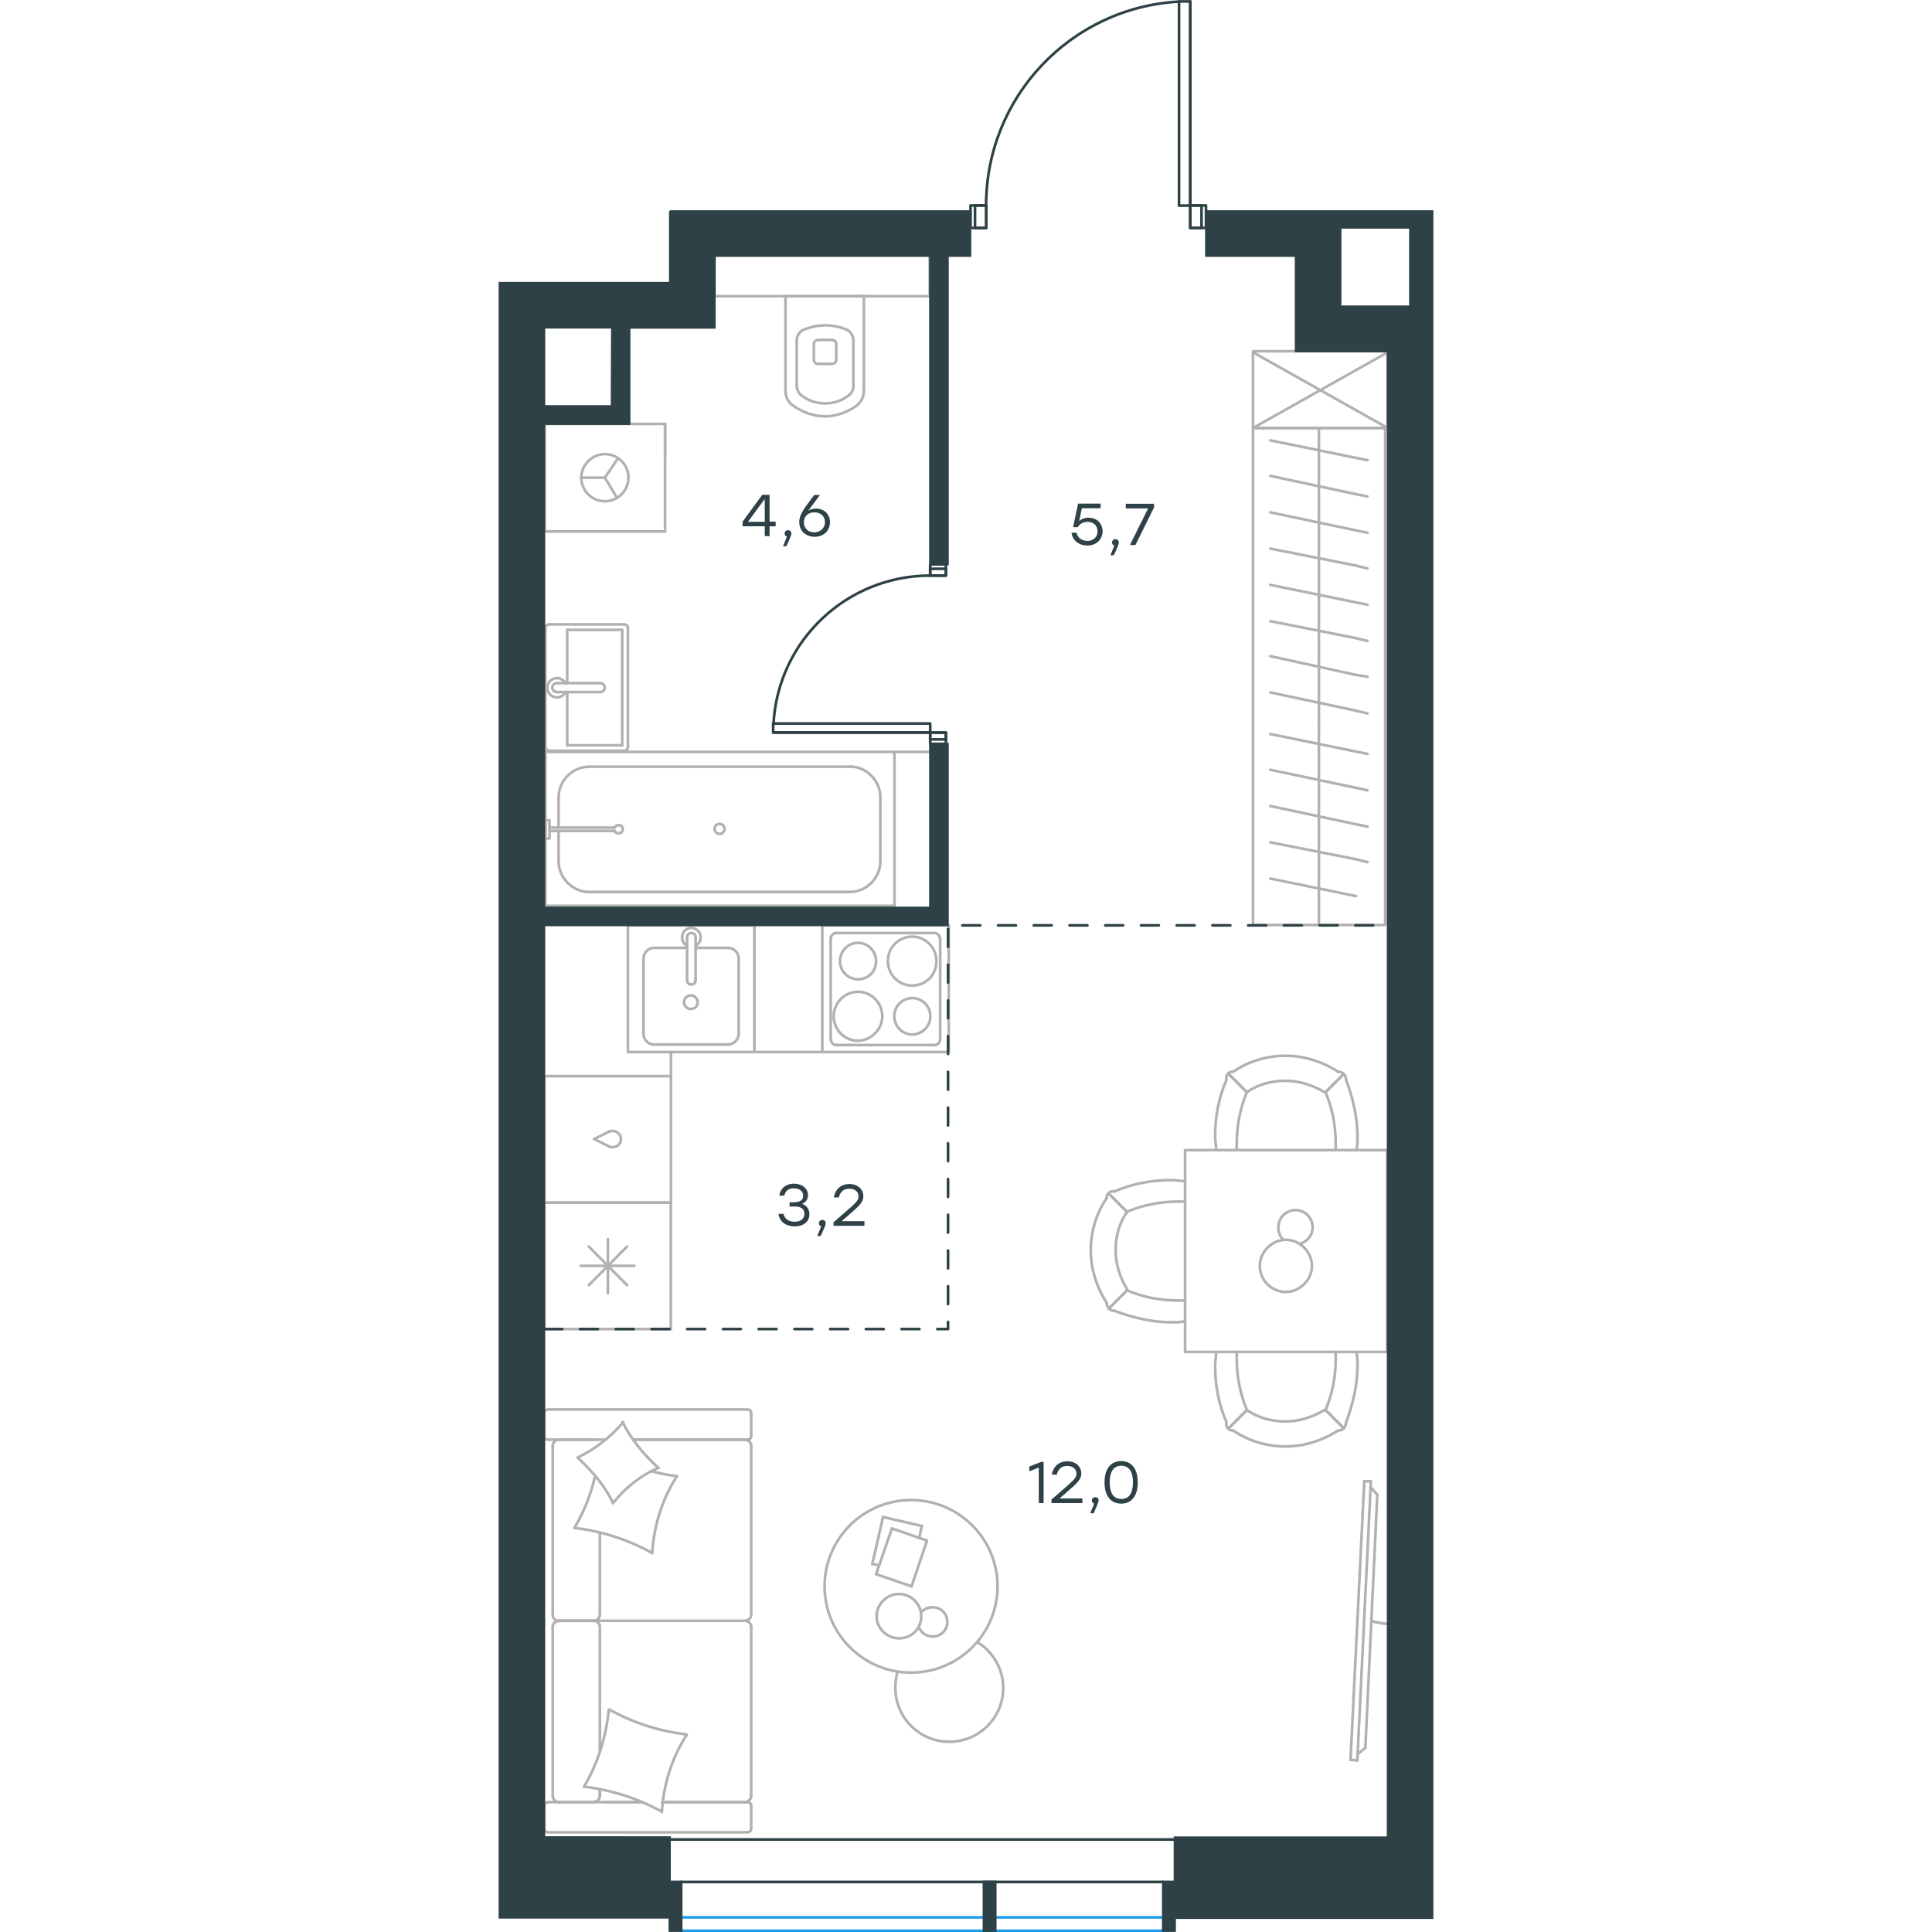 <?xml version="1.0" encoding="utf-8"?>
<!-- Generator: Adobe Illustrator 26.5.0, SVG Export Plug-In . SVG Version: 6.00 Build 0)  -->
<svg version="1.1" id="Слой_1" xmlns="http://www.w3.org/2000/svg" xmlns:xlink="http://www.w3.org/1999/xlink" x="0px" y="0px"
	 viewBox="0 0 523.3 1081.5" style="enable-background:new 0 0 523.3 1081.5;" xml:space="preserve" width="200" height="200">
<style type="text/css">
	.st0{fill:none;stroke:#B2B1B0;stroke-width:1.5;stroke-linecap:round;stroke-linejoin:round;stroke-miterlimit:22.926;}
	.st1{fill:none;stroke:#1D9CEB;stroke-width:1.5;stroke-linecap:round;stroke-linejoin:round;stroke-miterlimit:22.926;}
	.st2{fill:none;stroke:#2D4146;stroke-width:1.5;stroke-linecap:round;stroke-linejoin:round;stroke-miterlimit:22.926;}
	.st3{fill:none;stroke:#2D4146;stroke-width:1.5;stroke-miterlimit:22.926;}
	
		.st4{fill:none;stroke:#2D4146;stroke-width:1.5;stroke-linecap:round;stroke-linejoin:round;stroke-miterlimit:22.926;stroke-dasharray:10,10,0,0,0,0;}
	.st5{fill:#2D4146;}
	.st6{fill:#2D4146;stroke:#2D4146;stroke-miterlimit:10;}
</style>
<g>
	<line class="st0" x1="56.7" y1="980.2" x2="56.7" y2="910.6"/>
	<line class="st0" x1="141.4" y1="791.1" x2="141.4" y2="803.8"/>
	<line class="st0" x1="141.4" y1="809.4" x2="141.4" y2="904.1"/>
	<line class="st0" x1="80.1" y1="1008.8" x2="60.2" y2="1008.8"/>
	<line class="st0" x1="137.8" y1="1008.8" x2="91.6" y2="1008.8"/>
	<line class="st0" x1="137.8" y1="805.9" x2="75.4" y2="805.9"/>
	<line class="st0" x1="53.4" y1="907.3" x2="33.6" y2="907.3"/>
	<line class="st0" x1="56.7" y1="904.1" x2="56.7" y2="858"/>
	<line class="st0" x1="25.6" y1="1023.6" x2="25.6" y2="1010.9"/>
	<line class="st0" x1="33.6" y1="907.3" x2="53.4" y2="907.3"/>
	<line class="st0" x1="30.3" y1="809.4" x2="30.3" y2="904.1"/>
	<line class="st0" x1="75.4" y1="805.9" x2="139.3" y2="805.9"/>
	<line class="st0" x1="141.4" y1="910.6" x2="141.4" y2="1005.3"/>
	<line class="st0" x1="141.4" y1="1010.9" x2="141.4" y2="1023.6"/>
	<line class="st0" x1="56.7" y1="1005.3" x2="56.7" y2="1001.7"/>
	<line class="st0" x1="28" y1="1008.8" x2="80.1" y2="1008.8"/>
	<line class="st0" x1="56.7" y1="1005.3" x2="56.7" y2="1001.7"/>
	<line class="st0" x1="33.6" y1="1008.8" x2="53.4" y2="1008.8"/>
	<line class="st0" x1="33.6" y1="907.3" x2="53.4" y2="907.3"/>
	<line class="st0" x1="30.3" y1="910.6" x2="30.3" y2="1005.3"/>
	<line class="st0" x1="91.6" y1="1008.8" x2="139.3" y2="1008.8"/>
	<line class="st0" x1="28" y1="789" x2="139.3" y2="789"/>
	<line class="st0" x1="25.6" y1="803.8" x2="25.6" y2="791.1"/>
	<line class="st0" x1="59.8" y1="805.9" x2="28" y2="805.9"/>
	<line class="st0" x1="53.4" y1="907.3" x2="137.8" y2="907.3"/>
	<line class="st0" x1="53.4" y1="805.9" x2="33.6" y2="805.9"/>
	<path class="st0" d="M28,1008.8c-1.7,0-2.4,1.2-2.4,2.1"/>
	<path class="st0" d="M139.3,805.9c1.5,0,2.1-1.2,2.1-2.1"/>
	<path class="st0" d="M25.6,803.8c0,1.5,1.2,2.1,2.1,2.1"/>
	<path class="st0" d="M56.7,910.6c0-1.6-1.5-3.3-3.6-3.3"/>
	<path class="st0" d="M33.6,805.9c-1.6,0-3.3,1.5-3.3,3.5"/>
	<path class="st0" d="M30.3,1005.3c0,1.8,1.5,3.5,3.6,3.5"/>
	<path class="st0" d="M141.4,910.6c0-1.6-1.5-3.3-3.6-3.3"/>
	<path class="st0" d="M33.9,907.3c-1.8,0-3.6,1.4-3.6,3.3"/>
	<path class="st0" d="M137.8,907.3c1.8,0,3.6-1.5,3.6-3.5"/>
	<path class="st0" d="M25.6,1023.6c0,1.5,1.2,2.1,2.1,2.1h111.6c1.5,0,2.1-1.2,2.1-2.1"/>
	<path class="st0" d="M30.3,904.1c0,1.6,1.5,3.3,3.6,3.3"/>
	<path class="st0" d="M141.4,791.1c0-1.5-1.2-2.1-2.1-2.1"/>
	<path class="st0" d="M137.8,1008.8c1.8,0,3.6-1.5,3.6-3.5"/>
	<path class="st0" d="M141.4,1010.9c0-1.5-1.2-2.1-2.1-2.1"/>
	<path class="st0" d="M141.4,809.4c0-1.8-1.5-3.5-3.6-3.5"/>
	<path class="st0" d="M52.8,1008.8c2,0,3.9-1.5,3.9-3.5"/>
	<path class="st0" d="M53.1,907.3c1.8,0,3.6-1.4,3.6-3.3"/>
	<path class="st0" d="M28,789c-1.7,0-2.4,1.2-2.4,2.1"/>
	<path class="st0" d="M62,957c13.3,7.4,28.1,12.1,43.2,13.9"/>
	<path class="st0" d="M69.4,796.1c5,9.8,11.8,18,19.8,25.4"/>
	<path class="st0" d="M89.6,821.6c-9.8,4.1-18.7,11.2-25.5,19.8"/>
	<path class="st0" d="M105.3,971.2c-8.3,12.7-13,27.8-13.9,43.2"/>
	<path class="st0" d="M85.7,869.2c-13.3-7.4-28.1-12.1-43.2-13.9"/>
	<path class="st0" d="M42.5,855.3c5.3-9.2,9.2-18.6,11.5-29"/>
	<path class="st0" d="M99.9,826.3c-8.3,12.7-13,27.8-13.9,43.2"/>
	<path class="st0" d="M91.3,1014.1c-13.3-7.4-28.1-12.1-43.2-13.9"/>
	<path class="st0" d="M47.8,1000.2c7.7-13,12.4-27.8,13.9-43.2"/>
	<path class="st0" d="M64.1,841.4c-4.7-9.8-11.8-18-19.8-25.4"/>
	<path class="st0" d="M85.7,823.6c4.4,1.2,9.5,2.1,13.9,2.7"/>
	<path class="st0" d="M44.3,815.9c9.8-4.7,18.4-11.5,25.5-19.8"/>
</g>
<g>
	<line class="st0" x1="215.2" y1="849.2" x2="236.9" y2="854.2"/>
	<line class="st0" x1="236.9" y1="854.2" x2="235.5" y2="861"/>
	<line class="st0" x1="213.1" y1="876.2" x2="209.2" y2="875.5"/>
	<line class="st0" x1="209.2" y1="875.5" x2="215.2" y2="849.2"/>
	<line class="st0" x1="220.2" y1="855.6" x2="239.8" y2="862.4"/>
	<line class="st0" x1="239.8" y1="862.4" x2="231.2" y2="888"/>
	<line class="st0" x1="231.2" y1="888" x2="211.3" y2="881.2"/>
	<line class="st0" x1="211.3" y1="881.2" x2="220.2" y2="855.6"/>
	<ellipse class="st0" cx="230.9" cy="888" rx="48.4" ry="48.3"/>
	<path class="st0" d="M236.6,904.7c0-6.8-5.7-12.4-12.5-12.4s-12.5,5.7-12.5,12.4s5.7,12.4,12.5,12.4
		C231.2,917.1,236.6,911.8,236.6,904.7z"/>
	<path class="st0" d="M236.6,902.5c1.4-1.8,3.9-2.8,6.4-2.8c4.6,0,8.2,3.6,8.2,8.2c0,4.6-3.6,8.2-8.2,8.2c-3.6,0-6.4-2.1-7.8-5.3"/>
	<path class="st0" d="M267.9,919.2c8.9,5.3,14.6,15.3,14.6,25.6c0,16.7-13.5,30.2-30.2,30.2s-30.2-13.5-30.2-30.2
		c0-3,0.3-5.9,1.2-8.9"/>
</g>
<g>
	<path class="st0" d="M488.6,907.5c4.1,1,8.2,1.7,12.3,1.7"/>
	<line class="st0" x1="480.7" y1="985.5" x2="488.3" y2="829.2"/>
	<line class="st0" x1="484.6" y1="829.2" x2="476.9" y2="985.1"/>
	<line class="st0" x1="476.9" y1="985.1" x2="480.7" y2="985.5"/>
	<line class="st0" x1="491.9" y1="836.7" x2="485.2" y2="978.4"/>
	<line class="st0" x1="488.2" y1="832.6" x2="491.9" y2="836.7"/>
	<line class="st0" x1="485.2" y1="978.4" x2="480.7" y2="982.1"/>
	<line class="st0" x1="484.6" y1="829.2" x2="488.3" y2="829.2"/>
</g>
<g>
	<rect x="384.3" y="643.8" class="st0" width="113.1" height="113"/>
	<path class="st0" d="M418.9,611.4c6.4-4.5,14-6.4,21.7-6.4c7.6,0,15.3,2.5,21.7,6.4"/>
	<path class="st0" d="M401.7,643.8c0-2.5-0.6-5.1-0.6-7.6c0-10.8,1.9-21.6,6.4-31.8"/>
	<path class="st0" d="M474.4,604.4c3.8,10.2,6.4,21,6.4,31.8c0,2.5,0,5.1-0.6,7.6"/>
	<path class="st0" d="M413.2,643.8c0-1.3,0-2.5,0-3.8c0-9.6,1.9-19.7,5.7-28.7"/>
	<path class="st0" d="M462.9,611.4c3.8,8.9,5.7,18.5,5.7,28.7c0,1.3,0,2.5,0,3.8"/>
	<path class="st0" d="M411.3,599.9c8.3-5.7,18.5-8.9,29.3-8.9c10.2,0,20.4,3.2,29.3,8.9"/>
	<line class="st0" x1="418.9" y1="611.4" x2="408.7" y2="601.2"/>
	<line class="st0" x1="462.9" y1="611.4" x2="473.1" y2="601.2"/>
	<line class="st0" x1="418.9" y1="611.4" x2="408.7" y2="601.2"/>
	<line class="st0" x1="462.9" y1="611.4" x2="473.1" y2="601.2"/>
	<path class="st0" d="M469.9,599.9c2.5,0,4.5,1.9,4.5,4.5"/>
	<path class="st0" d="M407.4,604.3c-0.5-2.5,1.3-4.5,3.8-4.5"/>
	<path class="st0" d="M418.9,789.3c6.4,4.5,14,6.4,21.7,6.4c7.6,0,15.3-2.5,21.7-6.4"/>
	<path class="st0" d="M401.7,756.8c0,2.5-0.6,5.1-0.6,7.6c0,10.8,1.9,21.6,6.4,31.8"/>
	<path class="st0" d="M474.4,796.3c3.8-10.2,6.4-21,6.4-31.8c0-2.5,0-5.1-0.6-7.6"/>
	<path class="st0" d="M413.2,756.8c0,1.3,0,2.5,0,3.8c0,9.6,1.9,19.7,5.7,28.7"/>
	<path class="st0" d="M462.9,789.3c3.8-8.9,5.7-18.5,5.7-28.7c0-1.3,0-2.5,0-3.8"/>
	<path class="st0" d="M411.3,800.8c8.3,5.7,18.5,8.9,29.3,8.9c10.2,0,20.4-3.2,29.3-8.9"/>
	<line class="st0" x1="418.9" y1="789.3" x2="408.7" y2="799.5"/>
	<line class="st0" x1="462.9" y1="789.3" x2="473.1" y2="799.5"/>
	<line class="st0" x1="418.9" y1="789.3" x2="408.7" y2="799.5"/>
	<line class="st0" x1="462.9" y1="789.3" x2="473.1" y2="799.5"/>
	<path class="st0" d="M469.9,800.8c2.5,0,4.5-1.9,4.5-4.5"/>
	<path class="st0" d="M407.4,796.3c-0.5,2.5,1.3,4.5,3.8,4.5"/>
	<path class="st0" d="M351.8,678.4c-4.5,6.4-6.4,14-6.4,21.6s2.5,15.3,6.4,21.6"/>
	<path class="st0" d="M384.3,661.2c-2.5,0-5.1-0.6-7.7-0.6c-10.8,0-21.7,1.9-31.9,6.4"/>
	<path class="st0" d="M344.8,733.8c10.2,3.8,21,6.4,31.9,6.4c2.5,0,5.1,0,7.7-0.6"/>
	<path class="st0" d="M384.3,672.6c-1.3,0-2.5,0-3.8,0c-9.6,0-19.8,1.9-28.7,5.7"/>
	<path class="st0" d="M351.8,722.3c8.9,3.8,18.5,5.7,28.7,5.7c1.3,0,2.5,0,3.8,0"/>
	<path class="st0" d="M340.4,670.7c-5.7,8.3-8.9,18.5-8.9,29.3c0,10.2,3.2,20.4,8.9,29.3"/>
	<line class="st0" x1="351.8" y1="678.4" x2="341.6" y2="668.2"/>
	<line class="st0" x1="351.8" y1="722.3" x2="341.6" y2="732.5"/>
	<line class="st0" x1="351.8" y1="678.4" x2="341.6" y2="668.2"/>
	<line class="st0" x1="351.8" y1="722.3" x2="341.6" y2="732.5"/>
	<path class="st0" d="M340.4,729.3c0,2.5,1.9,4.5,4.5,4.5"/>
	<path class="st0" d="M344.8,666.9c-2.5-0.5-4.5,1.3-4.5,3.8"/>
	<path class="st0" d="M440.7,723.2c7.8,0,14.6-6.8,14.6-14.6s-6.8-14.6-14.6-14.6c-7.8,0-14.6,6.8-14.6,14.6
		C426.1,716.9,432.9,723.2,440.7,723.2z"/>
	<path class="st0" d="M439.3,694.1c-1.8-1.8-2.8-4.3-2.8-7.1c0-5.3,4.3-9.6,9.6-9.6c5.3,0,9.6,4.3,9.6,9.6c0,4.3-2.8,7.8-6.8,9.2"/>
</g>
<g>
	<line class="st0" x1="96.4" y1="673.2" x2="96.4" y2="744"/>
	<line class="st0" x1="61.2" y1="693.6" x2="61.2" y2="723.9"/>
	<line class="st0" x1="50.5" y1="719.4" x2="71.9" y2="697.8"/>
	<line class="st0" x1="50.5" y1="697.8" x2="71.9" y2="719.4"/>
	<line class="st0" x1="46" y1="708.6" x2="76" y2="708.6"/>
	<line class="st0" x1="96.4" y1="744" x2="25.6" y2="744"/>
	<line class="st0" x1="25.6" y1="673.2" x2="25.6" y2="744"/>
	<line class="st0" x1="96.4" y1="673.2" x2="25.6" y2="673.2"/>
</g>
<g>
	<rect x="72.4" y="518" class="st0" width="70.8" height="70.9"/>
	<line class="st0" x1="110.3" y1="548.7" x2="110.3" y2="525"/>
	<line class="st0" x1="105.5" y1="530.6" x2="86.9" y2="530.6"/>
	<line class="st0" x1="86.9" y1="584.7" x2="128.6" y2="584.7"/>
	<line class="st0" x1="128.6" y1="530.6" x2="110.3" y2="530.6"/>
	<line class="st0" x1="134.4" y1="578.8" x2="134.4" y2="536.5"/>
	<line class="st0" x1="105.5" y1="525" x2="105.5" y2="548.7"/>
	<line class="st0" x1="81.1" y1="536.5" x2="81.1" y2="578.8"/>
	<path class="st0" d="M110.3,548.7L110.3,548.7c0,1.4-1,2.4-2.4,2.4s-2.4-1-2.4-2.4"/>
	<path class="st0" d="M81.1,536.5c0-3.1,2.8-5.9,5.8-5.9"/>
	<path class="st0" d="M105.5,529.5c-1.7-1-2.8-2.8-2.8-4.9c0-2.8,2.4-5.2,5.2-5.2c2.8,0,5.2,2.4,5.2,5.2c0,2.1-1,3.8-2.8,4.9"/>
	<path class="st0" d="M134.4,578.8c0,3.1-2.8,5.9-5.8,5.9"/>
	<path class="st0" d="M128.6,530.6c3.1,0,5.8,2.8,5.8,5.9"/>
	<path class="st0" d="M86.9,584.7c-3.1,0-5.8-2.8-5.8-5.9"/>
	<path class="st0" d="M105.5,525v-0.3c0-1.4,1-2.4,2.4-2.4s2.4,1,2.4,2.4v0.3"/>
	<path class="st0" d="M111.4,561c0-2.1-1.7-3.8-3.8-3.8c-2.1,0-3.8,1.7-3.8,3.8s1.7,3.8,3.8,3.8C110,564.8,111.4,563.1,111.4,561z"
		/>
</g>
<g>
	<path class="st0" d="M211.3,538c0-5.6-4.5-10.2-10.1-10.2s-10.1,4.6-10.1,10.2c0,5.6,4.5,10.2,10.1,10.2S211.3,544,211.3,538z"/>
	<path class="st0" d="M214.8,568.9c0-7.4-5.9-13.7-13.6-13.7c-7.3,0-13.6,6-13.6,13.7c0,7.4,5.9,13.7,13.6,13.7
		C208.5,582.5,214.8,576.2,214.8,568.9z"/>
	<path class="st0" d="M241.7,568.9c0-5.6-4.5-10.2-10.1-10.2s-10.1,4.6-10.1,10.2c0,5.6,4.5,10.2,10.1,10.2
		C237.1,579,241.7,574.5,241.7,568.9z"/>
	<path class="st0" d="M245.1,538c0-7.4-5.9-13.7-13.6-13.7c-7.3,0-13.6,6-13.6,13.7c0,7.4,5.9,13.7,13.6,13.7S245.1,545.8,245.1,538
		z"/>
	<line class="st0" x1="185.9" y1="581.5" x2="185.9" y2="525.8"/>
	<line class="st0" x1="244.1" y1="585" x2="189" y2="585"/>
	<line class="st0" x1="247.2" y1="525.8" x2="247.2" y2="581.5"/>
	<line class="st0" x1="189" y1="522.3" x2="244.1" y2="522.3"/>
	<path class="st0" d="M247.2,581.5L247.2,581.5c0,2.1-1.4,3.5-3.1,3.5"/>
	<path class="st0" d="M185.9,525.8L185.9,525.8c0-2.1,1.4-3.5,3.1-3.5"/>
	<path class="st0" d="M189,585L189,585c-1.7,0-3.1-1.8-3.1-3.5"/>
	<path class="st0" d="M244.1,522.3L244.1,522.3c1.7,0,3.1,1.8,3.1,3.5"/>
	<rect x="181.2" y="518" class="st0" width="70.8" height="70.9"/>
</g>
<g>
	<rect x="25.6" y="602.4" class="st0" width="70.9" height="70.8"/>
	<line class="st0" x1="53.5" y1="637.6" x2="61.9" y2="641.8"/>
	<line class="st0" x1="61.9" y1="633.4" x2="53.5" y2="637.6"/>
	<path class="st0" d="M61.9,633.4c0.7-0.3,1.4-0.3,2.1-0.3c2.4,0,4.5,2.1,4.5,4.5"/>
	<path class="st0" d="M61.9,641.8c0.7,0.4,1.4,0.4,2.1,0.4c2.4,0,4.5-2.1,4.5-4.5"/>
</g>
<line class="st0" x1="96.5" y1="602.4" x2="96.5" y2="588.9"/>
<line class="st0" x1="143.1" y1="588.9" x2="181.2" y2="588.9"/>
<g>
	<line class="st0" x1="459.2" y1="517.8" x2="459.2" y2="404"/>
	<line class="st0" x1="486.4" y1="422" x2="479.9" y2="420.7"/>
	<line class="st0" x1="479.9" y1="420.7" x2="432" y2="410.9"/>
	<line class="st0" x1="486.4" y1="442.4" x2="479.9" y2="441"/>
	<line class="st0" x1="479.9" y1="441" x2="432" y2="430.9"/>
	<line class="st0" x1="486.4" y1="462.7" x2="479.9" y2="461.4"/>
	<line class="st0" x1="479.9" y1="461.4" x2="432" y2="451.2"/>
	<line class="st0" x1="486.4" y1="482.6" x2="479.9" y2="481"/>
	<line class="st0" x1="479.9" y1="481" x2="432" y2="471.5"/>
	<line class="st0" x1="479.9" y1="501.6" x2="432" y2="491.8"/>
	<rect x="422.3" y="239.6" class="st0" width="74" height="278.2"/>
	<line class="st0" x1="459.2" y1="404" x2="459.2" y2="239.6"/>
	<line class="st0" x1="486.4" y1="257.6" x2="479.9" y2="256.3"/>
	<line class="st0" x1="479.9" y1="256.3" x2="432" y2="246.5"/>
	<line class="st0" x1="486.4" y1="277.9" x2="479.9" y2="276.6"/>
	<line class="st0" x1="479.9" y1="276.6" x2="432" y2="266.4"/>
	<line class="st0" x1="486.4" y1="298.2" x2="479.9" y2="296.9"/>
	<line class="st0" x1="479.9" y1="296.9" x2="432" y2="286.8"/>
	<line class="st0" x1="486.4" y1="318.2" x2="479.9" y2="316.6"/>
	<line class="st0" x1="479.9" y1="316.6" x2="432" y2="307.1"/>
	<line class="st0" x1="486.4" y1="338.5" x2="479.9" y2="337.2"/>
	<line class="st0" x1="479.9" y1="337.2" x2="432" y2="327.4"/>
	<line class="st0" x1="486.4" y1="358.8" x2="479.9" y2="357.2"/>
	<line class="st0" x1="479.9" y1="357.2" x2="432" y2="347.7"/>
	<line class="st0" x1="486.4" y1="378.8" x2="479.9" y2="377.8"/>
	<line class="st0" x1="479.9" y1="377.8" x2="432" y2="367.3"/>
	<line class="st0" x1="479.9" y1="397.8" x2="432" y2="387.6"/>
	<line class="st0" x1="486.4" y1="399.4" x2="479.9" y2="397.8"/>
</g>
<g>
	<rect x="422.3" y="196.6" class="st0" width="75.3" height="43"/>
	<line class="st0" x1="422.3" y1="239.6" x2="497.7" y2="197.2"/>
	<line class="st0" x1="422.3" y1="197.2" x2="497.7" y2="239.6"/>
</g>
<g>
	<line class="st0" x1="204.9" y1="165.8" x2="160.6" y2="165.8"/>
	<g>
		<line class="st0" x1="204.5" y1="218.6" x2="204.5" y2="165.8"/>
		<line class="st0" x1="166.9" y1="190.8" x2="166.9" y2="215.8"/>
		<line class="st0" x1="198.6" y1="215.8" x2="198.6" y2="190.8"/>
		<line class="st0" x1="176.5" y1="192.2" x2="176.5" y2="201.3"/>
		<line class="st0" x1="189" y1="201.3" x2="189" y2="192.2"/>
		<line class="st0" x1="186.6" y1="190.3" x2="178.9" y2="190.3"/>
		<line class="st0" x1="160.6" y1="165.8" x2="160.6" y2="218.6"/>
		<line class="st0" x1="178.9" y1="203.7" x2="186.6" y2="203.7"/>
		<path class="st0" d="M164.5,226.8c5.3,3.8,11.5,6.2,17.8,6.2c0,0,0,0,0.5,0"/>
		<path class="st0" d="M178.9,190.3c-1.4,0-2.4,1-2.4,2.4"/>
		<path class="st0" d="M169.8,185c-1.9,1.4-2.9,3.4-2.9,5.8"/>
		<path class="st0" d="M176.5,201.3c0,1.4,1,2.4,2.4,2.4"/>
		<path class="st0" d="M169.8,221.5c3.8,2.9,8.2,4.3,13,4.3"/>
		<path class="st0" d="M186.6,203.7c1.4,0,2.4-1,2.4-2.4"/>
		<path class="st0" d="M189,192.7c0-1.4-1-2.4-2.4-2.4"/>
		<path class="st0" d="M198.6,190.8c0-2.4-1-4.3-2.9-5.8"/>
		<path class="st0" d="M195.8,185c-3.8-1.9-8.7-2.9-13-2.9s-8.7,1-13,2.9"/>
		<path class="st0" d="M195.8,221.5c1.9-1.4,2.9-3.4,2.9-5.8"/>
		<path class="st0" d="M182.4,233.1L182.4,233.1c6.7,0,13-2.4,18.3-6.2"/>
		<path class="st0" d="M160.6,218.6c0,3.4,1.4,6.2,3.8,8.2"/>
		<path class="st0" d="M200.7,226.8c2.4-1.9,3.8-4.8,3.8-8.2"/>
		<path class="st0" d="M182.8,225.8L182.8,225.8c4.8,0,9.1-1.4,13-4.3"/>
		<path class="st0" d="M166.9,215.8c0,2.4,1,4.3,2.9,5.8"/>
	</g>
	<rect x="120.9" y="142.6" class="st0" width="120.4" height="23.2"/>
</g>
<g>
	<line class="st0" x1="69.2" y1="417.2" x2="38.4" y2="417.2"/>
	<line class="st0" x1="38.4" y1="417.2" x2="38.4" y2="387.4"/>
	<line class="st0" x1="38.4" y1="382.4" x2="38.4" y2="352.6"/>
	<line class="st0" x1="69.2" y1="352.6" x2="69.2" y2="417.2"/>
	<line class="st0" x1="38.4" y1="352.6" x2="69.2" y2="352.6"/>
	<line class="st0" x1="26.2" y1="351.6" x2="26.2" y2="418.2"/>
	<line class="st0" x1="70" y1="349.5" x2="28.6" y2="349.5"/>
	<line class="st0" x1="72.4" y1="418.2" x2="72.4" y2="351.6"/>
	<line class="st0" x1="28.6" y1="420.3" x2="70" y2="420.3"/>
	<path class="st0" d="M70,420.3c1.4,0,2.4-0.8,2.4-2.1"/>
	<path class="st0" d="M72.4,351.6c0-1.3-1-2.1-2.4-2.1"/>
	<path class="st0" d="M28.6,349.5c-1.4,0-2.4,0.8-2.4,2.1"/>
	<path class="st0" d="M26.2,418.2c0,0.8,1,2.1,2.4,2.1"/>
	<line class="st0" x1="56.9" y1="382.4" x2="33" y2="382.4"/>
	<line class="st0" x1="33" y1="387.4" x2="56.9" y2="387.4"/>
	<path class="st0" d="M56.9,382.4L56.9,382.4c1.4,0,2.5,1.1,2.5,2.5s-1.1,2.5-2.4,2.5l0,0"/>
	<path class="st0" d="M37.5,387.4c-0.9,1.8-2.8,3-4.8,3c-3,0-5.4-2.4-5.4-5.4s2.4-5.4,5.4-5.4c2,0,3.9,1.2,4.8,3"/>
	<path class="st0" d="M33,387.4c-0.1,0-0.2,0-0.4,0c-1.4,0-2.5-1.1-2.5-2.5s1.1-2.5,2.5-2.5c0.1,0,0.2,0,0.4,0"/>
</g>
<g>
	<line class="st0" x1="33.6" y1="462.6" x2="33.6" y2="446.2"/>
	<line class="st0" x1="33.6" y1="482.2" x2="33.6" y2="465.1"/>
	<line class="st0" x1="50.6" y1="429.2" x2="196.7" y2="429.2"/>
	<line class="st0" x1="213.7" y1="446.2" x2="213.7" y2="482.2"/>
	<line class="st0" x1="221.6" y1="507.1" x2="26.2" y2="507.1"/>
	<line class="st0" x1="221.6" y1="420.9" x2="221.6" y2="507.1"/>
	<line class="st0" x1="196.7" y1="499.3" x2="50.6" y2="499.3"/>
	<line class="st0" x1="26.2" y1="420.9" x2="221.6" y2="420.9"/>
	<line class="st0" x1="26.2" y1="507.1" x2="26.2" y2="420.9"/>
	<path class="st0" d="M213.7,446.2c0-9.2-7.8-17.1-17-17.1"/>
	<path class="st0" d="M33.6,482.2c0,9.2,7.8,17.1,17,17.1"/>
	<path class="st0" d="M196.7,499.3c9.2,0,17-7.8,17-17.1"/>
	<path class="st0" d="M50.6,429.2c-9.2,0-17,7.8-17,17.1"/>
	<line class="st0" x1="26.2" y1="425.9" x2="26.2" y2="423.6"/>
	<line class="st0" x1="28.5" y1="463.3" x2="64.9" y2="463.3"/>
	<line class="st0" x1="64.9" y1="465.1" x2="28.5" y2="465.1"/>
	<line class="st0" x1="26.2" y1="469.3" x2="26.2" y2="459.2"/>
	<line class="st0" x1="26.2" y1="459.2" x2="28.5" y2="459.2"/>
	<line class="st0" x1="28.5" y1="459.2" x2="28.5" y2="469.3"/>
	<line class="st0" x1="28.5" y1="469.3" x2="26.2" y2="469.3"/>
	<path class="st0" d="M64.9,465.1c0.5,0.9,1.4,1.4,2.3,1.4c1.4,0,2.3-0.9,2.3-2.3s-0.9-2.3-2.3-2.3c-0.9,0-1.8,0.5-2.3,1.4"/>
	<path class="st0" d="M120.9,464c0,1.5,1.3,2.8,2.8,2.8s2.8-1.3,2.8-2.8s-1.3-2.8-2.8-2.8C121.9,461.2,120.9,462.5,120.9,464z"/>
</g>
<g>
	<line class="st0" x1="25.8" y1="237.3" x2="25.8" y2="297.5"/>
	<g>
		<line class="st0" x1="93.2" y1="297.5" x2="25.8" y2="297.5"/>
		<line class="st0" x1="93.2" y1="255.4" x2="93.2" y2="237.3"/>
		<line class="st0" x1="93.2" y1="297.5" x2="93.2" y2="237.3"/>
		<line class="st0" x1="59.5" y1="267.4" x2="66.8" y2="256.6"/>
		<line class="st0" x1="59.5" y1="267.4" x2="46.3" y2="267.4"/>
		<line class="st0" x1="59.5" y1="267.4" x2="66.3" y2="278.7"/>
		<path class="st0" d="M46.3,267.4c0,7.3,5.9,13.2,13.2,13.2s13.2-5.9,13.2-13.2c0-7.3-5.9-13.2-13.2-13.2
			C52.5,254.2,46.3,260.1,46.3,267.4z"/>
		<line class="st0" x1="93.2" y1="237.3" x2="25.8" y2="237.3"/>
	</g>
</g>
<line class="st0" x1="221.6" y1="420.9" x2="242.2" y2="420.9"/>
<line class="st1" x1="372.1" y1="1080.8" x2="102.2" y2="1080.8"/>
<line class="st2" x1="372.1" y1="1053.5" x2="102.2" y2="1053.5"/>
<line class="st1" x1="372.1" y1="1073.3" x2="102.2" y2="1073.3"/>
<rect x="271.7" y="1053.5" class="st3" width="6.3" height="27.2"/>
<rect x="372.1" y="1053.5" class="st3" width="6.3" height="27.2"/>
<rect x="95.9" y="1053.5" class="st3" width="6.3" height="27.2"/>
<rect x="387.2" y="115" class="st2" width="8.8" height="12.6"/>
<rect x="264.2" y="115" class="st2" width="8.8" height="12.6"/>
<rect x="380.9" y="0.8" class="st2" width="6.3" height="114.3"/>
<rect x="387.2" y="115" class="st2" width="6.3" height="12.6"/>
<rect x="266.7" y="115" class="st2" width="6.3" height="12.6"/>
<line class="st2" x1="387.2" y1="0.8" x2="387.2" y2="115"/>
<path class="st2" d="M380.9,0.9c-60.6,3.3-108,53.4-108,114.1"/>
<rect x="241.6" y="410.1" class="st2" width="8.8" height="6.3"/>
<rect x="241.6" y="315.9" class="st2" width="8.8" height="6.3"/>
<rect x="153.7" y="405" class="st2" width="87.9" height="5"/>
<rect x="241.6" y="410.1" class="st2" width="8.8" height="3.8"/>
<rect x="241.6" y="318.4" class="st2" width="8.8" height="3.8"/>
<line class="st2" x1="153.7" y1="410.1" x2="241.6" y2="410.1"/>
<path class="st2" d="M241.6,322.2c-46.6,0-85.1,36.3-87.7,82.8"/>
<polyline class="st4" points="25.6,744 251.6,744 251.6,518 497.7,518 "/>
<g>
	<path class="st5" d="M338.1,297.4c0,4.7-3.7,8-8.4,8c-4.4,0-8.3-2.4-9-7.2h2.8c0.7,3,3.1,4.6,6.2,4.6c3.3,0,5.6-2.3,5.6-5.4
		c0-3.2-2.4-5.3-5.6-5.3c-2.6,0-4.4,1.2-5.5,3h-2.6l2.8-13.2H337v2.6h-10.5l-1.5,7.2c1.3-1.2,3-1.9,5.3-1.9
		C334.6,289.8,338.1,292.7,338.1,297.4z"/>
	<path class="st5" d="M344.4,310.8h-1.9l2.2-5.4c-0.8-0.2-1.3-0.9-1.3-1.7c0-1.1,0.8-1.9,1.9-1.9c0.8,0,1.9,0.4,1.9,1.9
		C347.2,304.2,347.1,305,344.4,310.8z"/>
	<path class="st5" d="M366.9,282v2.1l-10.4,21h-3.1l10.2-20.5h-12.5V282H366.9z"/>
</g>
<g>
	<path class="st5" d="M174,679.7c0,4.2-3.4,6.8-8.3,6.8c-4.5,0-8.3-2.2-9-7h2.8c0.7,3.1,3.2,4.4,6.2,4.4c3.4,0,5.5-1.7,5.5-4.4
		c0-2.3-1.4-4.1-5.1-4.1h-3.2V673h2.4c3.5,0,5.2-1.3,5.2-3.6c0-2.6-2.1-4.2-5.1-4.2c-2.8,0-4.7,1-5.5,4.1h-2.8
		c0.9-4.7,4.2-6.7,8.3-6.7c4.4,0,7.8,2.6,7.8,6.4c0,2.2-1.2,4.1-3.3,4.9C172.5,674.8,174,676.9,174,679.7z"/>
	<path class="st5" d="M180.3,691.9h-1.9l2.2-5.4c-0.8-0.2-1.3-0.9-1.3-1.7c0-1.1,0.8-1.9,1.9-1.9c0.8,0,1.9,0.4,1.9,1.9
		C183.1,685.3,183,686,180.3,691.9z"/>
	<path class="st5" d="M204.8,686.2h-17.3v-2l6.7-5.8c5.6-4.9,7.3-6.3,7.3-8.7c0-2.5-2-4.3-5.2-4.3c-3.3,0-5.1,1.9-5.8,4.9h-2.8
		c0.7-4.6,4-7.5,8.7-7.5s7.8,3,7.8,6.8c0,3.4-2.4,5.5-7.8,10.2l-4.4,3.8h12.8V686.2z"/>
</g>
<g>
	<path class="st5" d="M155.1,294.6h-3.4v5.5H149v-5.5h-12.4V292l11-15h4.1v15h3.4V294.6z M149,292.1v-12.4h-0.3l-9.1,12.4H149z"/>
	<path class="st5" d="M161.1,305.8h-1.9l2.2-5.4c-0.8-0.2-1.3-0.9-1.3-1.7c0-1.1,0.8-1.9,1.9-1.9c0.8,0,1.9,0.4,1.9,1.9
		C163.9,299.3,163.8,300,161.1,305.8z"/>
	<path class="st5" d="M185.5,292.3c0,5-3.8,8.2-8.6,8.2c-4.7,0-8.6-3.1-8.6-8.3c0-4,2.4-7.2,8.4-15.1h3.2l-6.6,8.8
		c1.2-0.7,2.6-1.2,4.3-1.2C181.7,284.6,185.5,287.4,185.5,292.3z M182.7,292.3c0-3.5-2.6-5.5-5.9-5.5c-3.4,0-5.9,2.1-5.9,5.6
		s2.6,5.6,5.8,5.6C180.1,297.9,182.7,295.7,182.7,292.3z"/>
</g>
<rect x="271.7" y="1053.5" class="st6" width="6.3" height="27.2"/>
<rect x="372.1" y="1053.5" class="st6" width="6.3" height="27.2"/>
<path class="st6" d="M522.8,1028.4v-56.5V578.3v-10V333.5v-10v-43.9v-25.1v-57.8v-25.1v-44v-9.4h-51.5H396v25.1h50.2v28.3v25.1h25.1
	h26.4v82.9V972v56.5h-67.8h-51.5v25.1v20.1h144.4L522.8,1028.4L522.8,1028.4z M471.3,171.5v-28.3v-15.7h38.9v44H471.3z"/>
<path class="st6" d="M95.9,118.1v9.4v15.7v15.1H48.2H35.6H0.5v25.1v255.5v10V587v10v431.3v45.2h95.4v7.2h6.3v-27.2h-6.3v-25.1H25.6
	V518h215.9h10V416.3h-10V508H25.6V237.4h47.7v-10V223v-39.5h22.6H121v-40.2h120.5v172.6h10V143.3h12.6v-25.1H95.9V118.1z
	 M63.3,222.9v4.4H25.6v-43.9h37.7C63.3,183.4,63.3,222.9,63.3,222.9z"/>
<line class="st2" x1="413.2" y1="1029.7" x2="69.8" y2="1029.7"/>
<g>
	<path class="st5" d="M305.1,818.3v23.1h-2.7v-19.9l-5.3,2.1v-2.7l6.8-2.6H305.1z"/>
	<path class="st5" d="M326.8,841.4h-17.3v-2l6.7-5.8c5.6-4.9,7.3-6.3,7.3-8.7c0-2.5-2-4.3-5.2-4.3c-3.3,0-5.1,1.9-5.8,4.9h-2.8
		c0.7-4.6,4-7.5,8.7-7.5c4.7,0,7.8,3,7.8,6.8c0,3.4-2.4,5.5-7.8,10.2l-4.4,3.8h12.8V841.4z"/>
	<path class="st5" d="M333.1,847.1h-1.9l2.2-5.4c-0.8-0.2-1.3-0.9-1.3-1.7c0-1.1,0.8-1.9,1.9-1.9c0.8,0,1.9,0.4,1.9,1.9
		C335.8,840.5,335.7,841.3,333.1,847.1z"/>
	<path class="st5" d="M357.8,829.8c0,7.6-3.4,11.9-9.3,11.9c-5.8,0-9.3-4.3-9.3-11.9s3.5-11.9,9.3-11.9
		C354.4,817.9,357.8,822.3,357.8,829.8z M355.1,829.8c0-6.6-2.6-9.3-6.5-9.3s-6.5,2.7-6.5,9.3s2.6,9.3,6.5,9.3
		S355.1,836.5,355.1,829.8z"/>
</g>
</svg>
